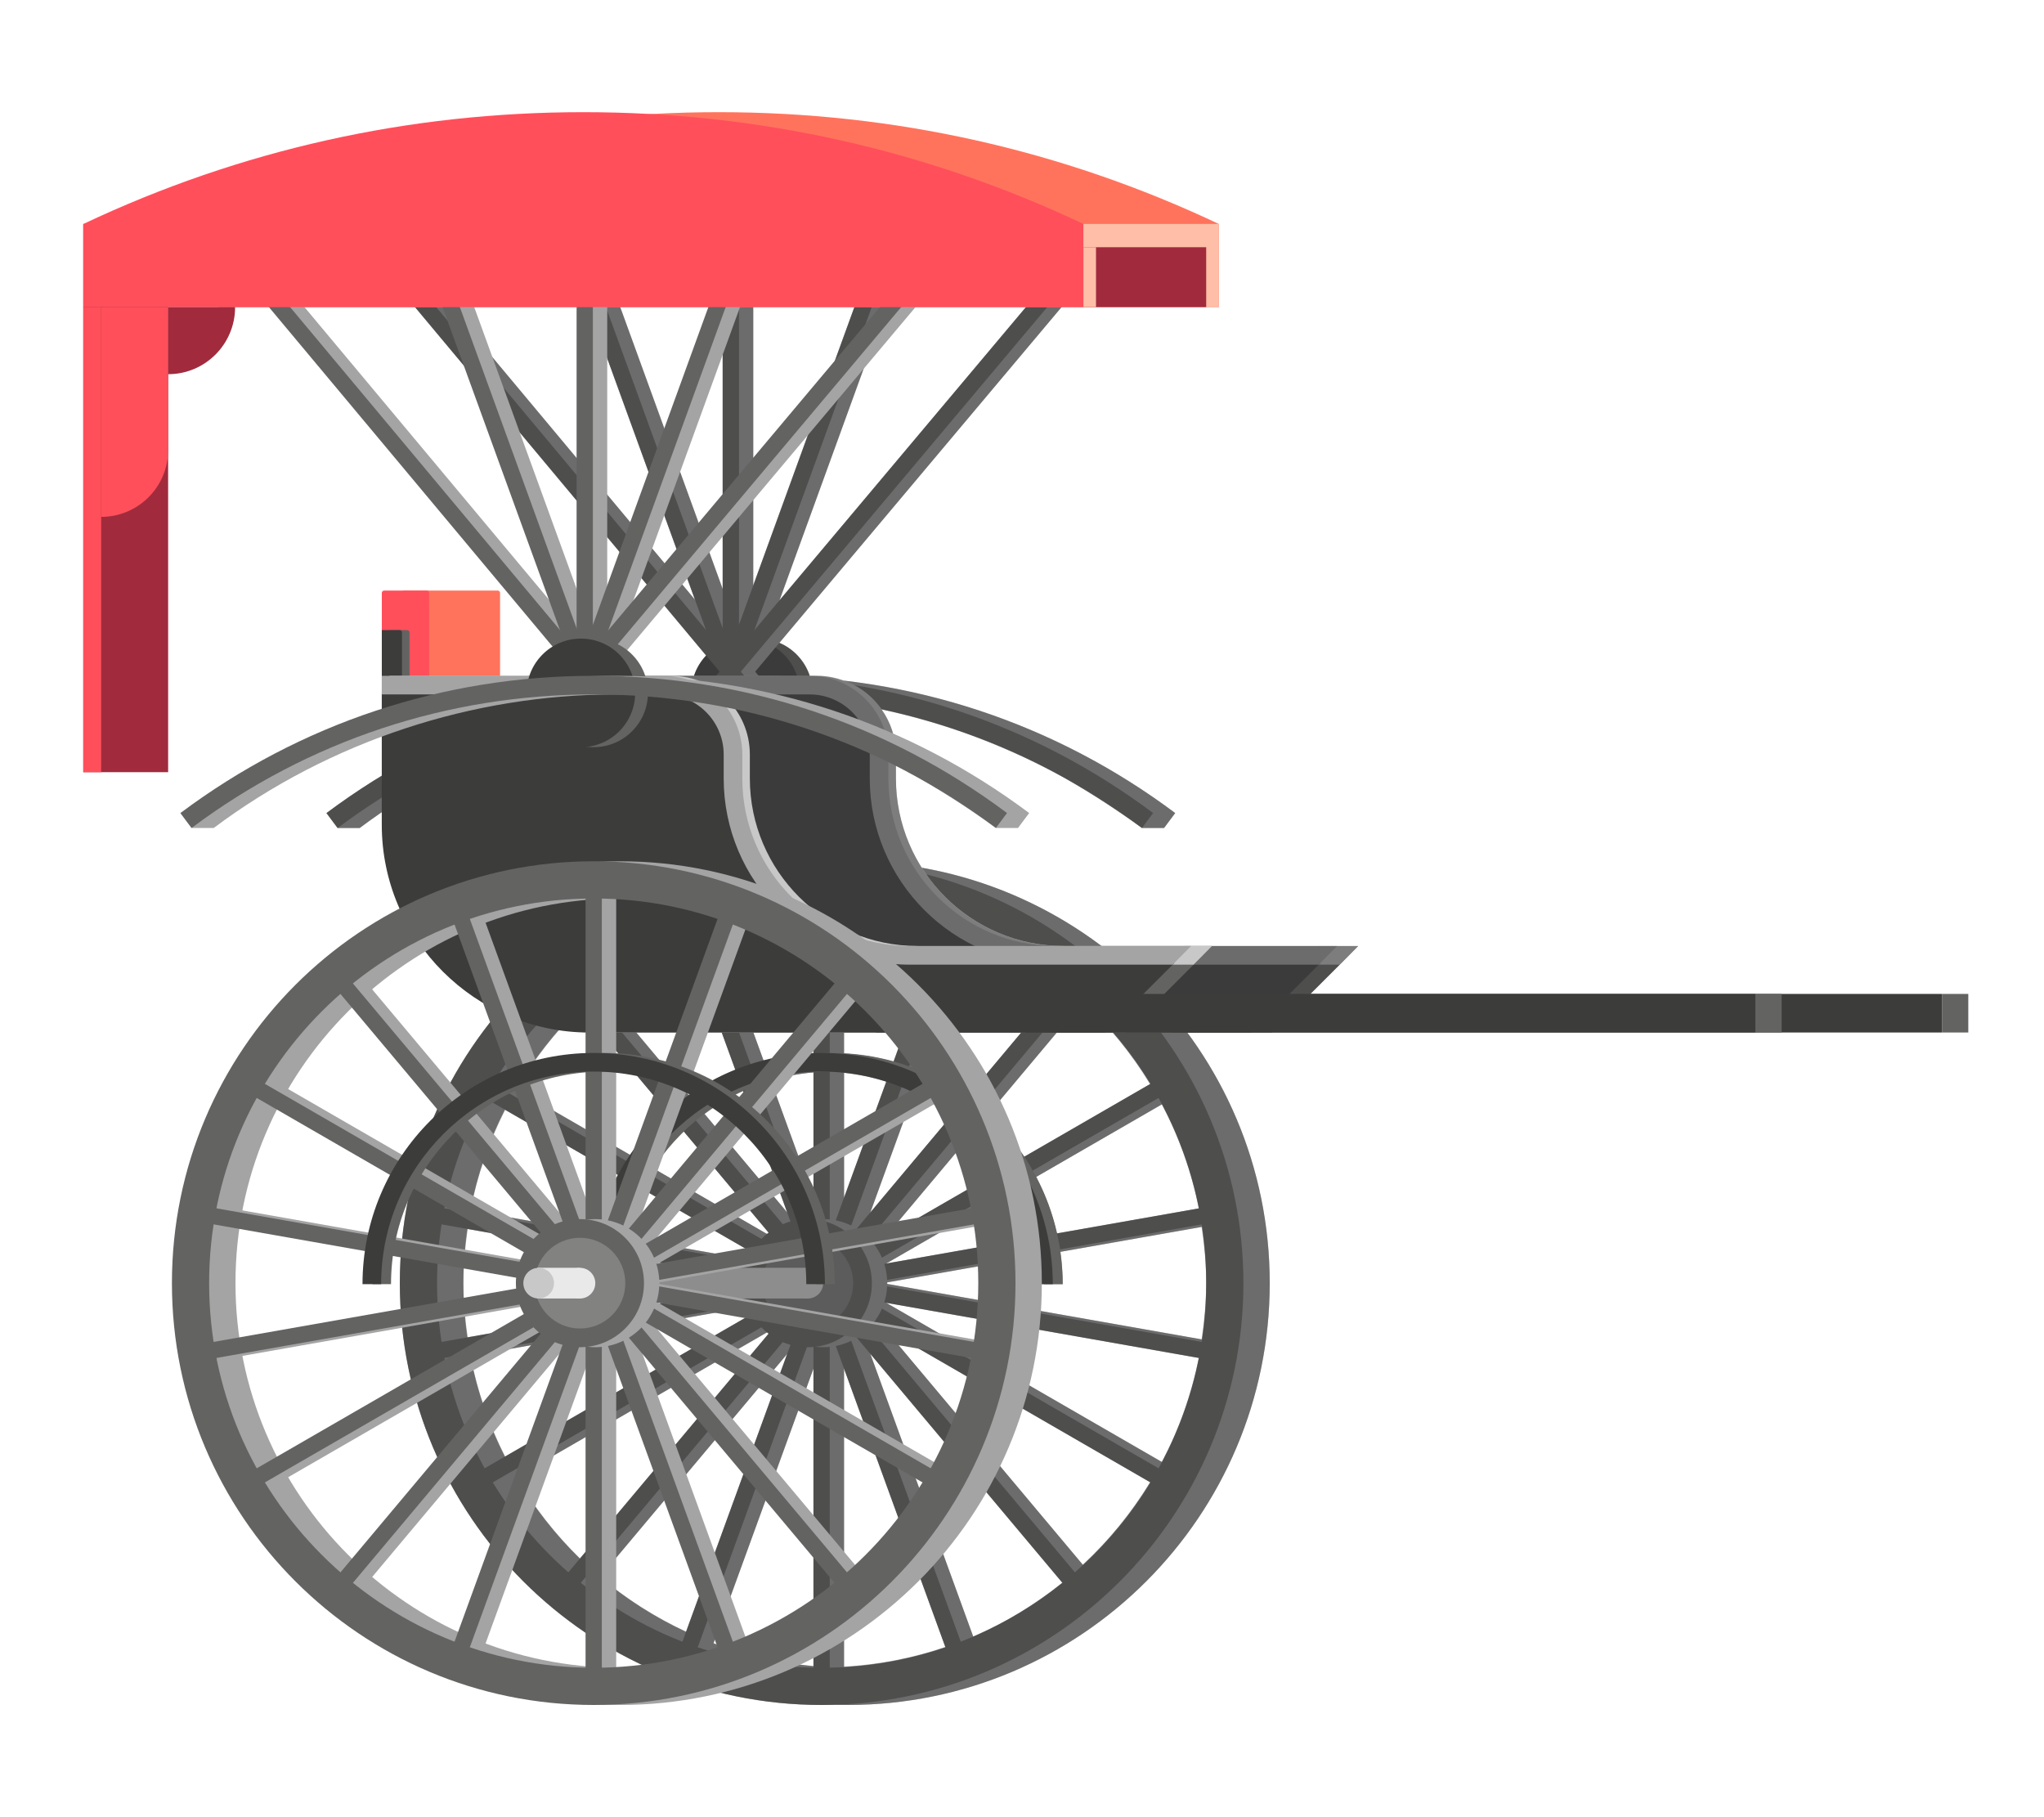 <?xml version="1.0" encoding="UTF-8"?>
<svg xmlns="http://www.w3.org/2000/svg" viewBox="0 0 540 480">
  <defs>
    <style>
      .cls-1 {
        fill: #ff735d;
      }

      .cls-1, .cls-2, .cls-3, .cls-4, .cls-5, .cls-6, .cls-7, .cls-8, .cls-9, .cls-10, .cls-11, .cls-12 {
        stroke-width: 0px;
      }

      .cls-2 {
        fill: #ffbea7;
      }

      .cls-13 {
        isolation: isolate;
      }

      .cls-3 {
        fill: none;
      }

      .cls-4 {
        fill: #e9e9e9;
      }

      .cls-5, .cls-6 {
        fill: #3c3c3b;
      }

      .cls-6 {
        mix-blend-mode: multiply;
        opacity: .53;
      }

      .cls-7 {
        fill: #636362;
      }

      .cls-8 {
        fill: #828281;
      }

      .cls-9 {
        fill: #c8c8c9;
      }

      .cls-10 {
        fill: #a4a4a5;
      }

      .cls-11 {
        fill: #ff4f5b;
      }

      .cls-12 {
        fill: #a12b3d;
      }
    </style>
  </defs>
  <g class="cls-13">
    <g id="Layer_2" data-name="Layer 2">
      <g id="Layer_2-2" data-name="Layer 2">
        <g>
          <g>
            <g>
              <rect class="cls-5" x="280.74" y="262.54" width="232.3" height="10.19"/>
              <rect class="cls-7" x="513.04" y="262.54" width="6.96" height="10.19"/>
            </g>
            <g>
              <path class="cls-7" d="m214.67,183.02c0,7.92-6.42,14.34-14.34,14.34s-14.34-6.42-14.34-14.34,6.42-14.34,14.34-14.34,14.34,6.42,14.34,14.34Z"/>
              <circle class="cls-5" cx="196.95" cy="183.02" r="14.34"/>
            </g>
            <g>
              <path class="cls-10" d="m95.03,218.71h-5.84l2.9-3.94c31.72-23.72,69.48-36.26,109.2-36.26s77.47,12.53,109.19,36.25l-2.94,3.94h-5.84c-30.38-21.97-62.72-35.27-100.41-35.27s-75.39,12.2-106.26,35.28Z"/>
              <path class="cls-7" d="m89.19,218.71l-2.94-3.94c31.72-23.72,69.48-36.26,109.2-36.26s77.47,12.53,109.19,36.25l-2.94,3.94c-30.86-23.08-67.6-35.27-106.24-35.27s-75.4,12.2-106.26,35.28Z"/>
            </g>
            <g>
              <g>
                <rect class="cls-10" x="218.69" y="231.98" width="4.3" height="214.45"/>
                <rect class="cls-10" x="218.79" y="231.96" width="4.3" height="214.45" transform="translate(-102.68 96.02) rotate(-20)"/>
                <rect class="cls-10" x="218.87" y="231.91" width="4.3" height="214.45" transform="translate(-166.29 221.41) rotate(-40)"/>
                <rect class="cls-10" x="218.93" y="231.84" width="4.3" height="214.45" transform="translate(-183.1 361) rotate(-60)"/>
                <rect class="cls-10" x="218.96" y="231.76" width="4.3" height="214.46" transform="translate(-151.12 497.87) rotate(-80)"/>
                <rect class="cls-10" x="113.88" y="336.74" width="214.46" height="4.3" transform="translate(-55.49 43.54) rotate(-10)"/>
                <rect class="cls-10" x="113.85" y="336.65" width="214.45" height="4.3" transform="translate(-139.78 155.93) rotate(-30)"/>
                <rect class="cls-10" x="113.79" y="336.58" width="214.45" height="4.3" transform="translate(-180.53 290.31) rotate(-50)"/>
                <rect class="cls-10" x="113.71" y="336.53" width="214.45" height="4.3" transform="translate(-172.89 430.47) rotate(-70)"/>
              </g>
              <path class="cls-10" d="m224.02,237.33c56.02,0,101.6,45.58,101.6,101.6s-45.57,101.6-101.6,101.6-101.6-45.57-101.6-101.6,45.58-101.6,101.6-101.6h0Zm0-9.83c-61.54,0-111.43,49.89-111.43,111.43s49.89,111.43,111.43,111.43,111.43-49.89,111.43-111.43-49.89-111.43-111.43-111.43h0Z"/>
              <g>
                <rect class="cls-7" x="214.91" y="231.98" width="4.3" height="214.45"/>
                <rect class="cls-7" x="214.99" y="231.96" width="4.3" height="214.46" transform="translate(-102.91 94.72) rotate(-20)"/>
                <rect class="cls-7" x="215.08" y="231.92" width="4.3" height="214.45" transform="translate(-167.17 218.97) rotate(-40)"/>
                <rect class="cls-7" x="215.14" y="231.84" width="4.3" height="214.45" transform="translate(-185 357.71) rotate(-60)"/>
                <rect class="cls-7" x="215.17" y="231.76" width="4.3" height="214.45" transform="translate(-154.25 494.14) rotate(-80)"/>
                <rect class="cls-7" x="110.09" y="336.74" width="214.45" height="4.3" transform="translate(-55.55 42.89) rotate(-10)"/>
                <rect class="cls-7" x="110.06" y="336.65" width="214.45" height="4.3" transform="translate(-140.29 154.03) rotate(-30)"/>
                <rect class="cls-7" x="110" y="336.58" width="214.45" height="4.3" transform="translate(-181.89 287.41) rotate(-50)"/>
                <rect class="cls-7" x="109.92" y="336.53" width="214.46" height="4.3" transform="translate(-175.38 426.9) rotate(-70)"/>
              </g>
              <path class="cls-10" d="m234.39,338.94c0,9.35-7.57,16.92-16.92,16.92s-16.92-7.57-16.92-16.92,7.58-16.92,16.92-16.92,16.92,7.58,16.92,16.92Z"/>
              <path class="cls-7" d="m217.06,237.33c56.02,0,101.6,45.58,101.6,101.6s-45.58,101.6-101.6,101.6-101.6-45.57-101.6-101.6,45.57-101.6,101.6-101.6h0Zm0-9.83c-61.54,0-111.43,49.89-111.43,111.43s49.89,111.43,111.43,111.43,111.43-49.89,111.43-111.43-49.89-111.43-111.43-111.43h0Z"/>
              <path class="cls-7" d="m230.34,338.94c0,9.35-7.58,16.92-16.92,16.92s-16.92-7.57-16.92-16.92,7.58-16.92,16.92-16.92,16.92,7.58,16.92,16.92Z"/>
              <path class="cls-8" d="m225.4,338.94c0,6.62-5.36,11.98-11.98,11.98s-11.98-5.37-11.98-11.98,5.37-11.98,11.98-11.98,11.98,5.36,11.98,11.98Z"/>
              <g>
                <path class="cls-4" d="m217.47,338.94c0,2.24-1.82,4.06-4.06,4.06s-4.05-1.82-4.05-4.06,1.82-4.05,4.05-4.05,4.06,1.82,4.06,4.05Z"/>
                <rect class="cls-4" x="155.97" y="334.88" width="57.44" height="8.11"/>
              </g>
            </g>
            <path class="cls-6" d="m224.02,227.5c-1.17,0-2.32.05-3.48.09-1.16-.03-2.31-.09-3.48-.09-61.54,0-111.43,49.89-111.43,111.43s49.89,111.43,111.43,111.43c1.17,0,2.32-.05,3.48-.09,1.16.04,2.31.09,3.48.09,61.54,0,111.43-49.89,111.43-111.43s-49.89-111.43-111.43-111.43Zm62.03,185.8l-52.15-62.16,69.93,40.37c-4.91,8.07-10.89,15.39-17.77,21.78Zm-149.62-23.14l66.26-38.25c.14.11.27.23.4.33l-49.86,59.42c-6.53-6.36-12.15-13.6-16.8-21.51Zm16.8-123.95l23.14,27.58c-3.73,3.35-7.1,7.1-9.91,11.26l-30.02-17.33c4.64-7.9,10.27-15.15,16.8-21.5Zm150.6,20.15l-33.24,19.19c-2.72-4.1-5.95-7.82-9.56-11.15l25.02-29.82c6.89,6.4,12.87,13.71,17.77,21.78Zm14.83,52.58c0,5.06-.49,9.99-1.21,14.85l-83.07-14.65c0-.07.02-.13.02-.2s-.02-.13-.02-.2l38.33-6.76c.31,2.37.52,4.77.52,7.23h7.53c0-2.91-.27-5.74-.66-8.53l37.36-6.59c.72,4.86,1.21,9.79,1.21,14.85Zm-196.24,0c0-4.87.47-9.62,1.13-14.31l33.13,5.84c-.21,1.46-.37,2.92-.48,4.41h-.22v8.11h25.7l-58.13,10.25c-.66-4.69-1.13-9.44-1.13-14.3Zm58.23-40.04l22.43,26.74c-.14.11-.27.22-.4.33l-30.05-17.35c2.31-3.54,5-6.79,8.02-9.72Zm83.75,10.23l-30.51,17.61,22.85-27.23c2.9,2.9,5.44,6.14,7.66,9.62Zm7.47,17.97l-37.72,6.65,33.28-19.21c1.95,3.95,3.46,8.15,4.44,12.56Zm-41.92-6.85l11.48-31.55c3.51,1.7,6.81,3.74,9.87,6.11l-21.35,25.45Zm-6.95-3.91v-32.96c3.84.41,7.57,1.21,11.14,2.35l-11.14,30.61Zm-8.09,0l-11.26-30.93c3.62-1.08,7.38-1.79,11.26-2.12v33.05Zm-6.95,3.91l-21.81-25.99c3.15-2.35,6.54-4.39,10.15-6.05l11.66,32.04Zm-9.29,10.57c-.34.61-.68,1.22-.94,1.87l-32.82-5.79c1.02-4.53,2.6-8.85,4.64-12.89l29.12,16.81Zm-34.62.97l17.63,3.11h-17.96c.08-1.05.2-2.08.33-3.11Zm115.17-5.98c-1.19-5.26-3.04-10.26-5.49-14.91l33.21-19.17c4.5,8.52,7.83,17.74,9.76,27.47l-37.48,6.61Zm-115.98-15.44c-2.55,4.74-4.45,9.86-5.68,15.24l-33.26-5.86c1.81-9.39,4.94-18.3,9.15-26.58l29.8,17.2Zm34.49,34.84c.26.65.6,1.26.94,1.87l-65.22,37.66c-4.2-8.29-7.34-17.19-9.15-26.58l73.43-12.95Zm36.42-1.07l82.54,14.56c-1.93,9.72-5.26,18.94-9.76,27.47l-72.79-42.03Zm21.31-54.31c-3.71-2.7-7.69-5.03-11.96-6.85l13.61-37.38c8.51,3.66,16.4,8.48,23.53,14.22l-25.17,30.01Zm-19.4-9.4c-4.19-1.17-8.57-1.89-13.07-2.13v-40.66c9.31.54,18.27,2.31,26.75,5.2l-13.68,37.59Zm-21.16-2.19c-4.54.16-8.94.82-13.17,1.91l-13.21-36.28c8.34-3.13,17.16-5.24,26.38-6.06v40.43Zm-20.65,4.35c-4.37,1.76-8.48,4.02-12.27,6.69l-23.42-27.92c6.85-5.79,14.49-10.63,22.71-14.46l12.99,35.68Zm13.7,75.06l-26.69,73.34c-8.21-3.83-15.86-8.67-22.71-14.46l49.4-58.87Zm6.95,3.9v78.53c-9.21-.83-18.03-2.94-26.38-6.06l26.38-72.47Zm8.09,0l26.75,73.5c-8.48,2.89-17.44,4.65-26.75,5.19v-78.69Zm6.95-3.91l50.7,60.42c-7.13,5.74-15.02,10.55-23.53,14.22l-27.17-74.64Z"/>
            <g>
              <g>
                <g>
                  <rect class="cls-10" x="194.72" y="30.43" width="4.3" height="233.5"/>
                  <rect class="cls-10" x="183.32" y="29.48" width="4.3" height="234.72" transform="translate(-39.01 72.2) rotate(-19.98)"/>
                  <polygon class="cls-10" points="89.41 52.39 230.13 220.76 233.43 218 92.71 49.63 89.41 52.39"/>
                  <polygon class="cls-10" points="152.47 233.36 304.09 53.01 300.79 50.24 149.17 230.6 152.47 233.36"/>
                  <rect class="cls-10" x="104.03" y="134.73" width="215.01" height="4.3" transform="translate(10.65 288.95) rotate(-70.03)"/>
                </g>
                <g>
                  <rect class="cls-7" x="190.93" y="30.43" width="4.3" height="233.5"/>
                  <rect class="cls-7" x="179.53" y="29.48" width="4.3" height="234.72" transform="translate(-39.23 70.91) rotate(-19.98)"/>
                  <polygon class="cls-7" points="85.63 52.39 226.34 220.76 229.64 218 88.92 49.63 85.63 52.39"/>
                  <polygon class="cls-7" points="148.68 233.36 300.3 53.01 297 50.24 145.38 230.6 148.68 233.36"/>
                  <rect class="cls-7" x="100.24" y="134.73" width="215.01" height="4.3" transform="translate(8.15 285.39) rotate(-70.03)"/>
                </g>
              </g>
              <path class="cls-9" d="m280.97,249.88c-24.41,0-44.27-19.86-44.27-44.27v-6.32c0-11.46-9.32-20.78-20.79-20.78h-74.46v4.51h0v34.84c0,30.18,24.7,54.88,54.88,54.88h113.09v-22.85h-28.45Z"/>
              <path class="cls-7" d="m358.78,249.9h-45.83s0,22.84,0,22.84h23.04c7.16-7.16,11.17-11.17,18.34-18.33h0l4.45-4.51Z"/>
              <polygon class="cls-9" points="358.78 249.9 348.39 249.9 348.39 254.81 353.91 254.81 358.78 249.9"/>
              <path class="cls-5" d="m232.24,207.66v-6.31c0-10.12-8.2-18.33-18.32-18.33h-74.46v34.84c0,30.18,24.7,54.88,54.88,54.88h136.13c7.16-7.16,11.17-11.17,18.33-18.33h-41.37s-28.46-.01-28.46-.01c-25.8,0-46.73-20.92-46.73-46.73Z"/>
              <path class="cls-10" d="m348.39,254.81h-69.42c-27.12,0-49.19-22.07-49.19-49.19v-6.32c0-8.75-7.12-15.87-15.87-15.87h-74.46v-4.91h74.46c11.46,0,20.79,9.32,20.79,20.78v6.32c0,24.41,19.86,44.27,44.27,44.27h74.28s-4.86,4.93-4.86,4.93Z"/>
            </g>
            <path class="cls-6" d="m358.78,249.9h-45.83s-3.53,0-3.53,0h-28.45c-24.41,0-44.27-19.86-44.27-44.27v-6.32c0-4.44-1.42-8.53-3.8-11.91,17.1,3.65,33.5,9.82,48.82,18.38,6.77,3.88,13.42,8.19,19.97,12.93h5.84l2.94-3.94c-25.94-19.4-55.93-31.3-87.72-35-2.15-.75-4.43-1.25-6.84-1.25h-2.04c-1.31-3.92-4.2-7.11-7.98-8.71l98.19-116.8-3.3-2.76-1.56,1.86-2.23-1.86-91.06,108.31,44.32-121.99-4.04-1.47-.44,1.22-3.35-1.22-43.43,119.5V30.43h-8.09v125.12l-43.53-119.74-3.34,1.22-.44-1.22-4.04,1.47,44.01,121.09L92.71,49.63l-2.23,1.87-1.56-1.87-3.3,2.76,100.94,120.78c-1.43,1.51-2.49,3.33-3.17,5.35h-43.94v4.51h0v4.23c-18.96,6.1-36.89,15.32-53.21,27.52l2.94,3.94h5.84c13.76-10.29,28.69-18.4,44.43-24.24v23.39c0,30.18,24.7,54.88,54.88,54.88h141.65c7.16-7.16,11.17-11.17,18.34-18.33h0l4.45-4.51Z"/>
            <g>
              <path class="cls-7" d="m280.74,339.21h-4.92c0-30.97-25.19-56.16-56.16-56.16s-56.16,25.19-56.16,56.16h-4.91c0-33.68,27.4-61.08,61.08-61.08s61.08,27.4,61.08,61.08Z"/>
              <path class="cls-5" d="m278.13,339.21h-4.92c0-30.97-25.19-56.16-56.16-56.16s-56.16,25.19-56.16,56.16h-4.92c0-33.68,27.4-61.08,61.08-61.08s61.08,27.4,61.08,61.08Z"/>
            </g>
            <path class="cls-1" d="m106.81,155.99h24.68c.34,0,.62.28.62.62v27.03h-25.91v-27.03c0-.34.28-.62.62-.62Z"/>
            <path class="cls-11" d="m101.48,155.99h11.27c.34,0,.62.28.62.62v27.03h-12.5v-27.03c0-.34.28-.62.62-.62Z"/>
            <path class="cls-7" d="m102.86,166.43h4.71c.34,0,.62.28.62.62v15.97h-5.33v-16.59h0Z"/>
            <path class="cls-1" d="m321.98,59.15c-41.45-19.59-85.9-29.52-132.09-29.52s-90.66,9.93-132.12,29.53v21.96h264.21v-21.96h0,0Z"/>
            <rect class="cls-12" x="22" y="59.17" width="22.42" height="144.8"/>
            <path class="cls-5" d="m100.86,166.43h4.72c.34,0,.62.28.62.62v15.97h-5.33v-16.59h0Z"/>
            <g>
              <g>
                <g>
                  <rect class="cls-10" x="156.12" y="30.43" width="4.3" height="233.5"/>
                  <rect class="cls-10" x="144.73" y="29.48" width="4.3" height="234.72" transform="translate(-41.33 59.01) rotate(-19.98)"/>
                  <polygon class="cls-10" points="50.82 52.39 191.54 220.76 194.84 218 54.12 49.63 50.82 52.39"/>
                  <polygon class="cls-10" points="113.88 233.36 265.5 53.01 262.2 50.24 110.58 230.6 113.88 233.36"/>
                  <rect class="cls-10" x="65.44" y="134.73" width="215.01" height="4.3" transform="translate(-14.77 252.68) rotate(-70.03)"/>
                </g>
                <g>
                  <rect class="cls-7" x="152.33" y="30.43" width="4.3" height="233.5"/>
                  <rect class="cls-7" x="140.94" y="29.48" width="4.3" height="234.72" transform="translate(-41.56 57.72) rotate(-19.98)"/>
                  <polygon class="cls-7" points="47.03 52.39 187.75 220.76 191.04 218 50.33 49.63 47.03 52.39"/>
                  <polygon class="cls-7" points="110.09 233.36 261.71 53.01 258.41 50.24 106.79 230.6 110.09 233.36"/>
                  <rect class="cls-7" x="61.65" y="134.73" width="215.01" height="4.3" transform="translate(-17.26 249.12) rotate(-70.03)"/>
                </g>
              </g>
              <path class="cls-9" d="m242.37,249.88c-24.41,0-44.27-19.86-44.27-44.27v-6.32c0-11.46-9.33-20.78-20.79-20.78h-74.46v4.51h0v34.84c0,30.18,24.7,54.88,54.88,54.88h113.08v-22.85h-28.45Z"/>
              <path class="cls-7" d="m320.19,249.9h-45.84s0,22.84,0,22.84h23.04c7.16-7.16,11.17-11.17,18.34-18.33h0l4.47-4.51Z"/>
              <polygon class="cls-9" points="320.19 249.9 309.79 249.9 309.79 254.81 315.32 254.81 320.19 249.9"/>
              <path class="cls-5" d="m193.65,207.66v-6.31c0-10.12-8.2-18.33-18.33-18.33h-74.46v34.84c0,30.18,24.69,54.88,54.88,54.88h136.13c7.16-7.16,11.17-11.17,18.34-18.33h-41.37s-28.45-.01-28.45-.01c-25.81,0-46.73-20.92-46.73-46.73Z"/>
              <path class="cls-10" d="m309.79,254.81h-69.41c-27.12,0-49.19-22.07-49.19-49.19v-6.32c0-8.75-7.12-15.87-15.87-15.87h-74.46v-4.91h74.46c11.47,0,20.79,9.32,20.79,20.78v6.32c0,24.41,19.86,44.27,44.27,44.27h74.28s-4.87,4.93-4.87,4.93Z"/>
            </g>
            <g>
              <path class="cls-7" d="m171.18,183.02c0,7.92-6.42,14.34-14.34,14.34s-14.34-6.42-14.34-14.34,6.42-14.34,14.34-14.34,14.34,6.42,14.34,14.34Z"/>
              <path class="cls-5" d="m167.81,183.02c0,7.92-6.42,14.34-14.34,14.34s-14.34-6.42-14.34-14.34,6.42-14.34,14.34-14.34,14.34,6.42,14.34,14.34Z"/>
            </g>
            <g>
              <path class="cls-10" d="m56.44,218.71h-5.84l2.9-3.94c31.72-23.72,69.48-36.26,109.2-36.26s77.47,12.53,109.19,36.25l-2.94,3.94h-5.84c-30.38-21.97-62.73-35.27-100.41-35.27s-75.39,12.2-106.25,35.28Z"/>
              <path class="cls-7" d="m50.59,218.71l-2.94-3.94c31.72-23.72,69.48-36.26,109.2-36.26s77.47,12.53,109.19,36.25l-2.94,3.94c-30.86-23.08-67.6-35.27-106.24-35.27s-75.39,12.2-106.26,35.28Z"/>
            </g>
            <path class="cls-11" d="m286.22,59.15c-41.45-19.59-85.9-29.52-132.09-29.52S63.47,39.57,22,59.17v21.96h264.22v-21.96h0,0Z"/>
            <rect class="cls-11" x="22" y="81.12" width="4.72" height="122.85"/>
            <path class="cls-11" d="m26.72,136.53h0v-55.4h17.7v37.71c0,9.77-7.92,17.69-17.7,17.69Z"/>
            <path class="cls-12" d="m44.42,98.84h0v-17.72h17.69v.02c0,9.78-7.92,17.7-17.69,17.7Z"/>
            <rect class="cls-2" x="286.22" y="59.15" width="35.76" height="21.97"/>
            <rect class="cls-12" x="286.22" y="65.3" width="32.44" height="15.82"/>
            <rect class="cls-2" x="286.22" y="65.3" width="3.33" height="15.82"/>
            <g>
              <rect class="cls-5" x="231.44" y="262.54" width="232.3" height="10.19"/>
              <rect class="cls-7" x="463.74" y="262.54" width="6.95" height="10.19"/>
            </g>
            <g>
              <g>
                <rect class="cls-10" x="158.49" y="231.98" width="4.3" height="214.45"/>
                <rect class="cls-10" x="158.58" y="231.96" width="4.3" height="214.45" transform="translate(-106.31 75.42) rotate(-20)"/>
                <polygon class="cls-10" points="90.24 258.38 228.08 422.66 231.38 419.9 93.53 255.62 90.24 258.38"/>
                <rect class="cls-10" x="158.72" y="231.84" width="4.3" height="214.45" transform="translate(-213.21 308.86) rotate(-60)"/>
                <rect class="cls-10" x="158.75" y="231.76" width="4.3" height="214.45" transform="translate(-200.87 438.58) rotate(-80)"/>
                <rect class="cls-10" x="53.67" y="336.74" width="214.46" height="4.3" transform="translate(-56.4 33.09) rotate(-10)"/>
                <rect class="cls-10" x="53.64" y="336.65" width="214.45" height="4.3" transform="translate(-147.85 125.82) rotate(-30)"/>
                <rect class="cls-10" x="53.58" y="336.58" width="214.46" height="4.3" transform="translate(-202.04 244.19) rotate(-50)"/>
                <rect class="cls-10" x="53.5" y="336.53" width="214.46" height="4.3" transform="translate(-212.5 373.88) rotate(-70)"/>
              </g>
              <path class="cls-10" d="m163.81,237.33c56.02,0,101.59,45.58,101.59,101.6s-45.58,101.6-101.59,101.6-101.6-45.57-101.6-101.6,45.58-101.6,101.6-101.6h0Zm0-9.83c-61.54,0-111.44,49.89-111.44,111.43s49.89,111.43,111.44,111.43,111.43-49.89,111.43-111.43-49.89-111.43-111.43-111.43h0Z"/>
              <g>
                <rect class="cls-7" x="154.7" y="231.98" width="4.3" height="214.45"/>
                <rect class="cls-7" x="154.79" y="231.96" width="4.3" height="214.45" transform="translate(-106.54 74.13) rotate(-20)"/>
                <rect class="cls-7" x="154.87" y="231.91" width="4.3" height="214.45" transform="translate(-181.26 180.27) rotate(-40)"/>
                <rect class="cls-7" x="154.93" y="231.84" width="4.3" height="214.45" transform="translate(-215.1 305.57) rotate(-60)"/>
                <rect class="cls-7" x="154.96" y="231.76" width="4.3" height="214.45" transform="translate(-204 434.84) rotate(-80)"/>
                <rect class="cls-7" x="49.88" y="336.74" width="214.45" height="4.3" transform="translate(-56.46 32.43) rotate(-10)"/>
                <rect class="cls-7" x="49.85" y="336.65" width="214.45" height="4.3" transform="translate(-148.35 123.93) rotate(-30)"/>
                <rect class="cls-7" x="49.79" y="336.58" width="214.45" height="4.3" transform="translate(-203.39 241.29) rotate(-50)"/>
                <rect class="cls-7" x="49.71" y="336.53" width="214.45" height="4.3" transform="translate(-215 370.33) rotate(-70)"/>
              </g>
              <path class="cls-10" d="m174.18,338.94c0,9.35-7.57,16.92-16.92,16.92s-16.92-7.57-16.92-16.92,7.58-16.92,16.92-16.92,16.92,7.58,16.92,16.92Z"/>
              <path class="cls-7" d="m156.85,237.33c56.03,0,101.6,45.58,101.6,101.6s-45.58,101.6-101.6,101.6-101.6-45.57-101.6-101.6,45.58-101.6,101.6-101.6h0Zm0-9.83c-61.54,0-111.43,49.89-111.43,111.43s49.89,111.43,111.43,111.43,111.43-49.89,111.43-111.43-49.89-111.43-111.43-111.43h0Z"/>
              <path class="cls-7" d="m170.13,338.94c0,9.35-7.57,16.92-16.92,16.92s-16.92-7.57-16.92-16.92,7.57-16.92,16.92-16.92,16.92,7.58,16.92,16.92Z"/>
              <path class="cls-8" d="m165.2,338.94c0,6.62-5.37,11.98-11.98,11.98s-11.98-5.37-11.98-11.98,5.36-11.98,11.98-11.98,11.98,5.36,11.98,11.98Z"/>
              <g>
                <path class="cls-4" d="m157.27,338.94c0,2.24-1.82,4.06-4.05,4.06s-4.06-1.82-4.06-4.06,1.82-4.05,4.06-4.05,4.05,1.82,4.05,4.05Z"/>
                <rect class="cls-4" x="141.94" y="334.88" width="11.28" height="8.11"/>
                <path class="cls-9" d="m146.36,338.94c0,2.24-1.82,4.06-4.05,4.06s-4.05-1.82-4.05-4.06,1.82-4.05,4.05-4.05,4.05,1.82,4.05,4.05Z"/>
              </g>
            </g>
            <g>
              <path class="cls-7" d="m220.54,339.21h-4.92c0-30.97-25.19-56.16-56.16-56.16s-56.16,25.19-56.16,56.16h-4.92c0-33.68,27.4-61.08,61.08-61.08s61.08,27.4,61.08,61.08Z"/>
              <path class="cls-5" d="m217.93,339.21h-4.92c0-30.97-25.19-56.16-56.16-56.16s-56.16,25.19-56.16,56.16h-4.92c0-33.68,27.4-61.08,61.08-61.08s61.08,27.4,61.08,61.08Z"/>
            </g>
          </g>
          <rect class="cls-3" width="540" height="480"/>
        </g>
      </g>
    </g>
  </g>
</svg>